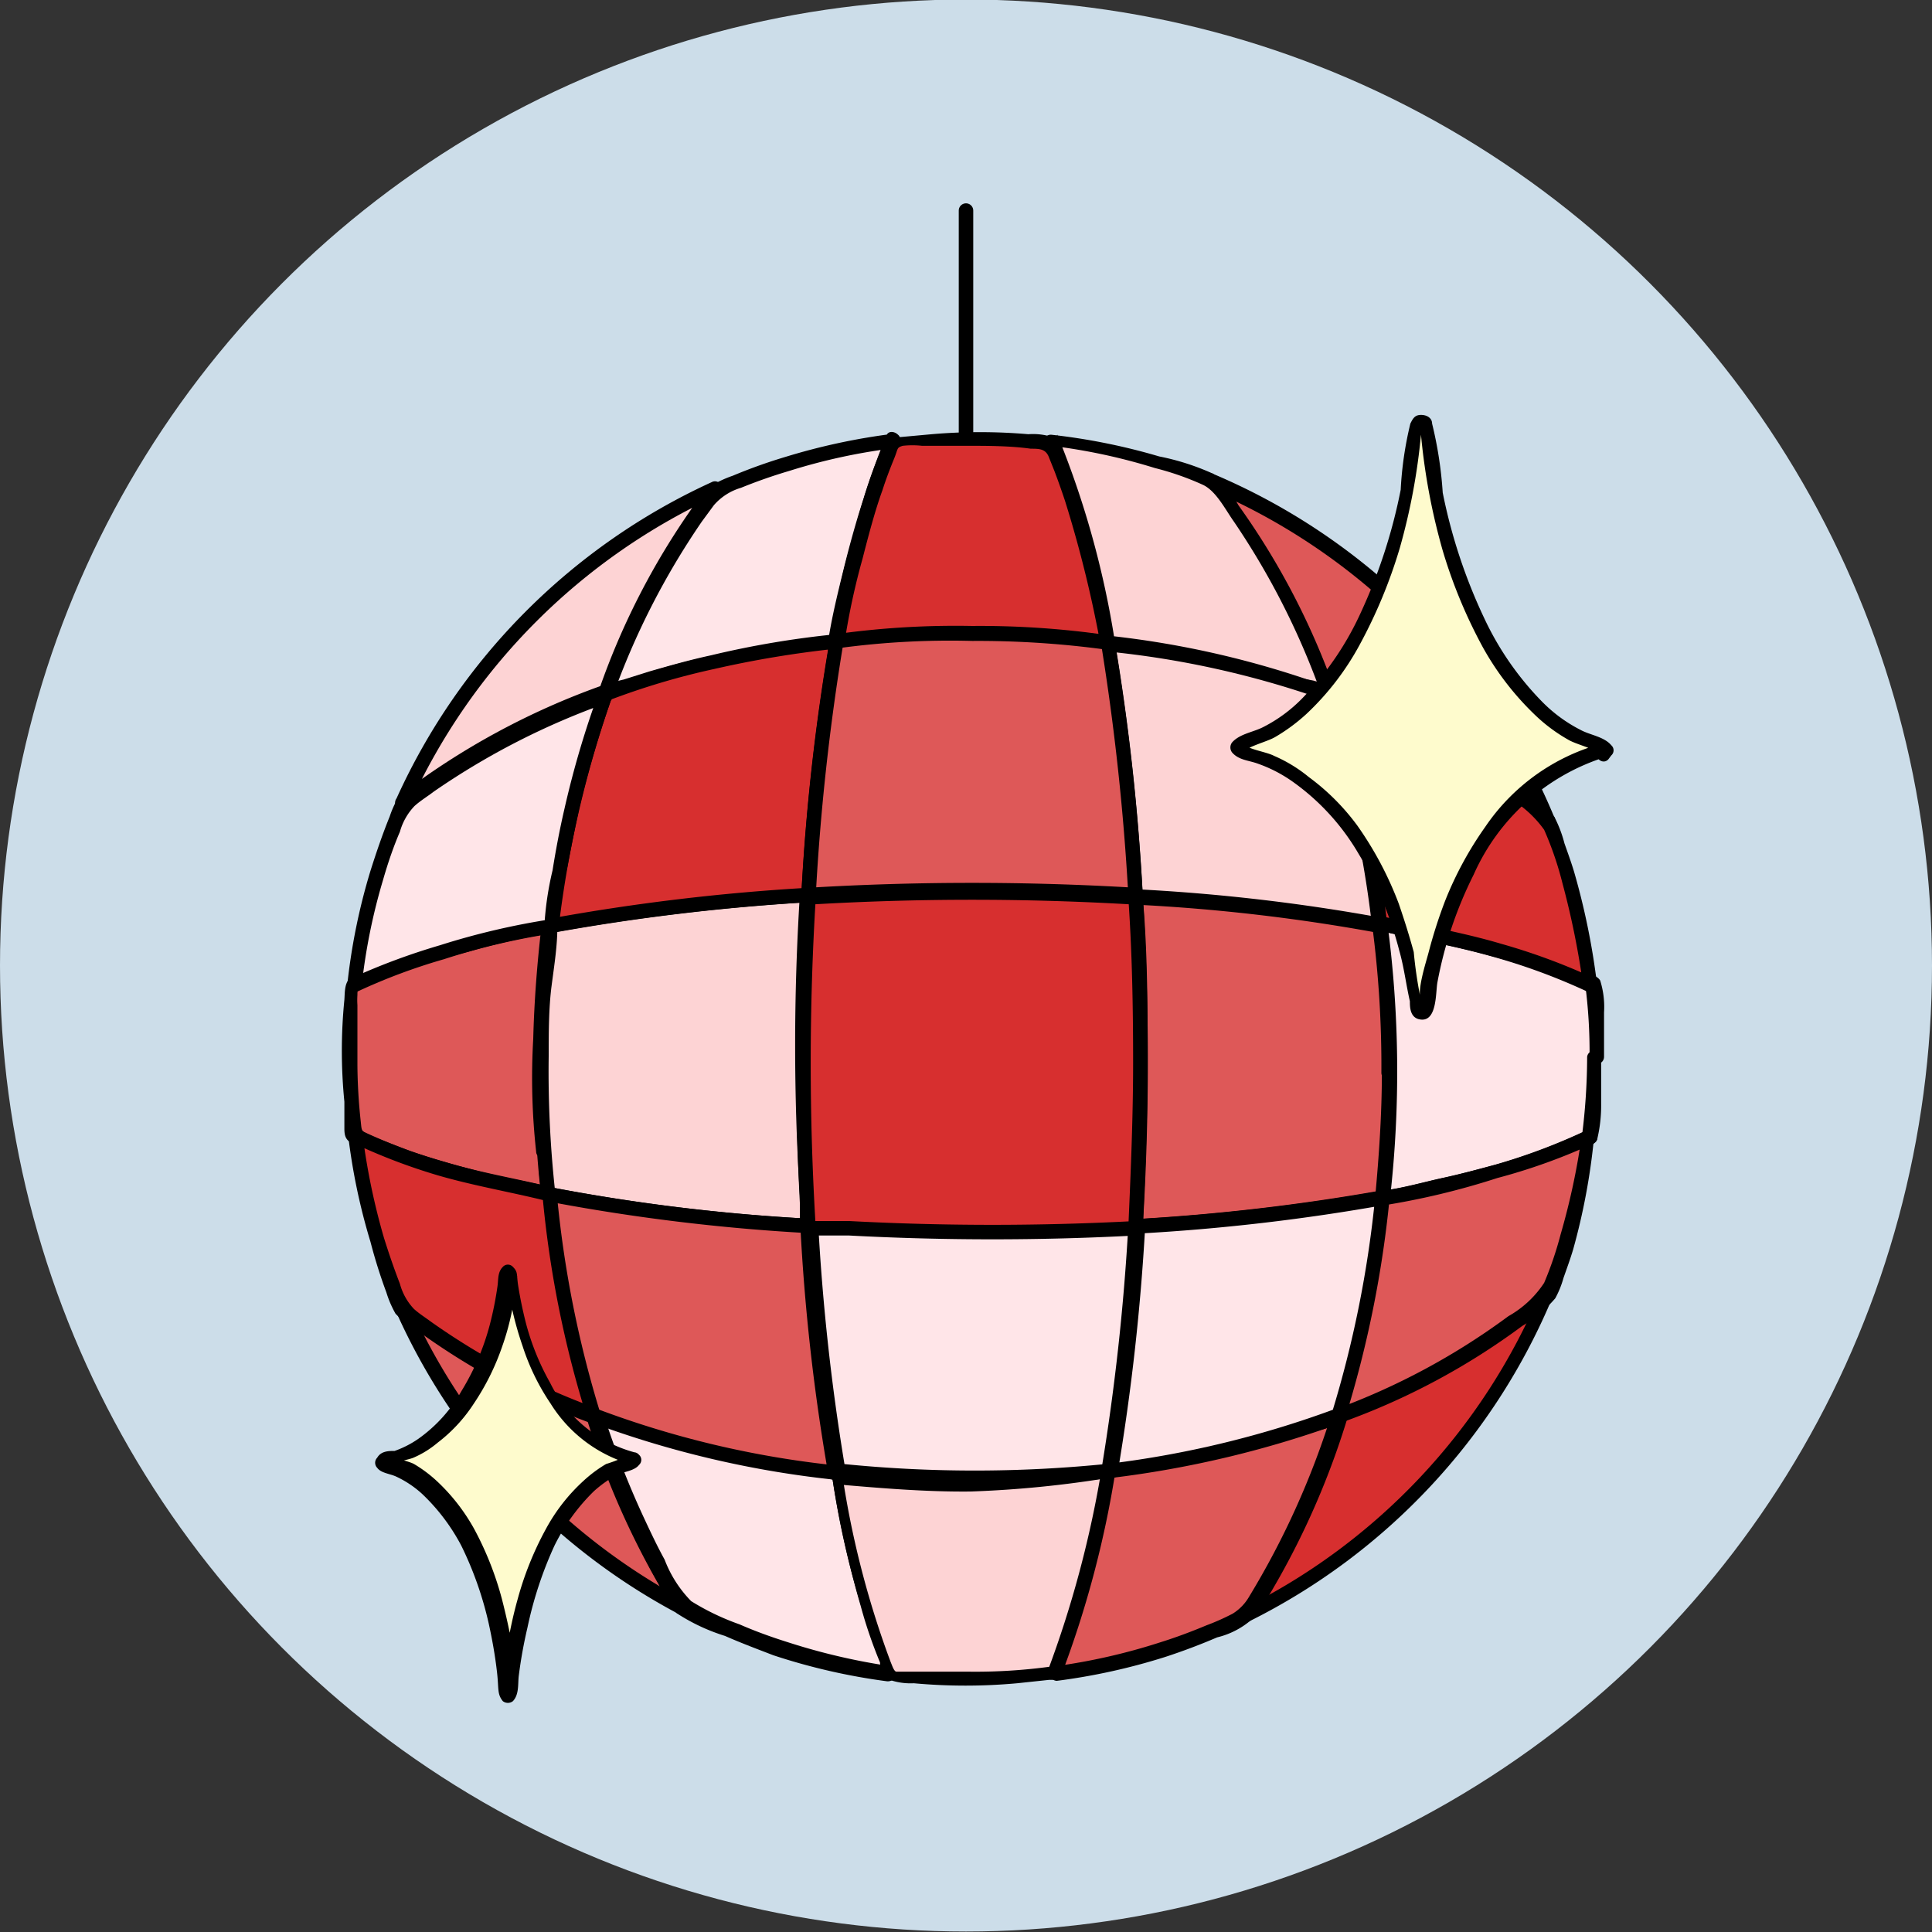 <svg id="Layer_1" data-name="Layer 1" xmlns="http://www.w3.org/2000/svg" viewBox="0 0 40 40"><rect x="0" y="0" width="40" height="40" fill="#333333" stroke="none"/><defs><style>.cls-1{fill:#ccdde9;}.cls-2{fill:#fdd3d4;}.cls-3{fill:#de5858;}.cls-4{fill:#d72f2f;}.cls-5{fill:#ffe5e8;}.cls-6{fill:#fefbcd;}</style></defs><circle class="cls-1" cx="20" cy="19.99" r="20"/><path d="M20.15,9.36v-5a.15.15,0,0,0-.3,0v5a.15.15,0,0,0,.3,0Z"/><path class="cls-2" d="M14.82,10.15a14.84,14.84,0,0,0-2.28,4.22,14.71,14.71,0,0,0-4.2,2.28A12.91,12.91,0,0,1,14.82,10.15Z"/><path d="M14.71,10a15.21,15.21,0,0,0-2.31,4.29l.1-.11a15.39,15.39,0,0,0-4.27,2.32l.24.18a12.89,12.89,0,0,1,6.43-6.44c.17-.08,0-.34-.16-.26a13.18,13.18,0,0,0-6.53,6.55.15.15,0,0,0,.24.18,13.57,13.57,0,0,1,2-1.28q.55-.3,1.11-.54l.66-.27c.12-.05.37-.09.46-.19s.11-.27.16-.39.19-.48.29-.72.34-.75.54-1.12a13.54,13.54,0,0,1,1.29-2C15,10.1,14.83,9.89,14.71,10Z"/><path class="cls-3" d="M14.09,33.26a12.87,12.87,0,0,1-5.75-6.15,14.47,14.47,0,0,0,3.95,2.19A16.58,16.58,0,0,0,14.09,33.26Z"/><path d="M14.17,33.13A12.88,12.88,0,0,1,8.47,27l-.24.18a14.8,14.8,0,0,0,4,2.23l-.1-.1a16.7,16.7,0,0,0,1.81,4,.15.15,0,0,0,.26-.15,17.21,17.21,0,0,1-1-1.89c-.17-.39-.33-.78-.48-1.18l-.18-.53c0-.12-.06-.31-.16-.4A1.76,1.76,0,0,0,12,29l-.63-.27q-.51-.24-1-.51A12,12,0,0,1,8.45,27a.15.15,0,0,0-.24.18A13.14,13.14,0,0,0,14,33.39C14.18,33.48,14.34,33.22,14.17,33.13Z"/><path class="cls-3" d="M32,17a14.15,14.15,0,0,0-4.58-2.62A14.58,14.58,0,0,0,25.05,10,12.94,12.94,0,0,1,32,17Z"/><path d="M32.15,16.88a14.65,14.65,0,0,0-4.65-2.66l.1.11a15.14,15.14,0,0,0-2.44-4.46l-.15.25A13,13,0,0,1,31.9,17c.07.17.36.1.28-.08a13.22,13.22,0,0,0-7.09-7.12c-.15-.06-.23.15-.15.25a13.31,13.31,0,0,1,1.4,2.11c.21.39.4.79.58,1.2.11.26.21.52.31.78a.61.61,0,0,0,.17.34,6.19,6.19,0,0,0,.6.23c.24.09.47.19.7.3.39.18.78.38,1.16.59a12.06,12.06,0,0,1,2.07,1.46C32.08,17.22,32.29,17,32.15,16.88Z"/><path class="cls-3" d="M11.3,23.8c0,.31,0,.62.08.93l-.08,0c-.3,0-.58-.11-.85-.17a14.11,14.11,0,0,1-3.09-1A5.54,5.54,0,0,1,7.29,23c0-.06,0-.13,0-.19s0-.37,0-.56v-.15a1.45,1.45,0,0,1,0-.34c0-.15,0-.3,0-.45a1.55,1.55,0,0,1,0-.22c0-.08,0-.16,0-.23a3,3,0,0,1,0-.42,15.34,15.34,0,0,1,3.11-1l.89-.19h.08c0,.26-.06.51-.08.78,0,0,0,.09,0,.13-.06.69-.09,1.4-.09,2.12,0,.49,0,1,0,1.46A.57.57,0,0,0,11.3,23.8Z"/><path d="M11.15,23.8c0,.31,0,.62.08.93l.19-.15c-.51-.12-1-.2-1.54-.34S9,24,8.51,23.84l-.67-.26-.21-.09c-.15-.08-.14-.07-.16-.26a11.48,11.48,0,0,1-.07-1.17c0-.42,0-.84,0-1.25a1.49,1.49,0,0,1,0-.21c0-.08,0-.13.09-.14a.52.52,0,0,1,.2-.09c.22-.1.44-.18.66-.26.45-.16.9-.29,1.36-.41a13.53,13.53,0,0,1,1.65-.37l-.15-.15c-.09.77-.15,1.55-.17,2.33a13.93,13.93,0,0,0,.06,2.33c0,.19.31.11.28-.08a15.48,15.48,0,0,1,0-2.36c0-.74.08-1.48.17-2.22a.15.15,0,0,0-.15-.15,14.73,14.73,0,0,0-2.62.64,10.9,10.9,0,0,0-1.09.39,2.28,2.28,0,0,0-.45.2c-.11.1-.1.3-.11.44a10.63,10.63,0,0,0,0,2.11c0,.18,0,.37,0,.56s.05.26.24.34a8.2,8.2,0,0,0,1,.41,13.44,13.44,0,0,0,1.37.41c.51.14,1,.22,1.54.34.08,0,.2,0,.19-.14,0-.31-.06-.62-.08-.93S11.14,23.61,11.15,23.8Z"/><path class="cls-4" d="M32,26.78a12.86,12.86,0,0,1-6.26,6.67,16.16,16.16,0,0,0,1.93-4.14A14,14,0,0,0,32,26.78Z"/><path d="M31.9,26.74a12.87,12.87,0,0,1-6.2,6.58l.21.2a16.34,16.34,0,0,0,1.94-4.17l-.1.1a14.21,14.21,0,0,0,4.4-2.57c.14-.12-.07-.33-.22-.21A12.37,12.37,0,0,1,30,28.05c-.35.2-.7.39-1.06.56q-.3.15-.6.27a5.86,5.86,0,0,0-.69.28c-.22.15-.27.61-.36.86-.15.41-.31.82-.49,1.22a14.2,14.2,0,0,1-1.17,2.13c-.09.14.08.27.21.21a13.15,13.15,0,0,0,6.32-6.76C32.26,26.64,32,26.56,31.9,26.74Z"/><path class="cls-5" d="M18.49,9.11a17.17,17.17,0,0,0-.94,3.05c-.07.33-.15.68-.22,1,0,0,0,.05,0,.08a20.15,20.15,0,0,0-4.36.94h0c-.14,0-.28.09-.41.15a14.84,14.84,0,0,1,2.28-4.22A12.21,12.21,0,0,1,18.49,9.11Z"/><path d="M18.36,9a14.46,14.46,0,0,0-.67,2,16.29,16.29,0,0,0-.52,2.3l.15-.15a20.84,20.84,0,0,0-2.51.41,15,15,0,0,0-2.31.68l.18.19a15.72,15.72,0,0,1,1.85-3.63l.25-.34a1.18,1.18,0,0,1,.56-.36c.32-.13.66-.25,1-.35a12.23,12.23,0,0,1,2.16-.47c.19,0,.19-.33,0-.3a13.14,13.14,0,0,0-2.24.48,10.9,10.9,0,0,0-1.09.39,2.31,2.31,0,0,0-.45.21,3.07,3.07,0,0,0-.27.36,15.3,15.3,0,0,0-2,3.93c0,.1.08.23.18.18a13.9,13.9,0,0,1,2.2-.65,20.11,20.11,0,0,1,2.54-.43.15.15,0,0,0,.15-.15A15.51,15.51,0,0,1,18,11.06a13.88,13.88,0,0,1,.64-1.88C18.7,9,18.44,8.86,18.36,9Z"/><path class="cls-5" d="M18.42,34.65a12.65,12.65,0,0,1-4.33-1.39,16.58,16.58,0,0,1-1.8-4c.22.09.44.16.66.24h0a22.16,22.16,0,0,0,4.35.95s0,0,0,.06c.07.46.16.9.25,1.32A15.18,15.18,0,0,0,18.42,34.65Z"/><path d="M18.46,34.5A13.08,13.08,0,0,1,16.31,34c-.35-.11-.68-.23-1-.37a5.07,5.07,0,0,1-1-.48,2.49,2.49,0,0,1-.55-.86c-.16-.29-.3-.59-.44-.89a18.37,18.37,0,0,1-.84-2.17l-.18.18a20.06,20.06,0,0,0,5.06,1.2l-.14-.11a17.76,17.76,0,0,0,1.12,4.19c.08.18.33,0,.26-.15a18.3,18.3,0,0,1-1.1-4.12c0-.07-.08-.1-.14-.11a19.77,19.77,0,0,1-5-1.19.15.15,0,0,0-.18.19A17,17,0,0,0,13,31.53c.15.34.31.66.49,1l.27.49a1.56,1.56,0,0,0,.25.38,4,4,0,0,0,1,.47c.34.15.69.28,1,.4a12.81,12.81,0,0,0,2.36.54C18.57,34.82,18.65,34.53,18.46,34.5Z"/><path class="cls-2" d="M16.71,24.75l0,.63a40.55,40.55,0,0,1-5.36-.65c0-.31-.06-.62-.08-.93a.57.57,0,0,1,0-.13c0-.48,0-1,0-1.46,0-.72,0-1.43.09-2.12,0,0,0-.09,0-.13,0-.27.05-.52.08-.78h0a43.62,43.62,0,0,1,5.32-.64c0,.25,0,.5,0,.76v.18c-.05.8-.06,1.64-.06,2.49s0,1.57.06,2.33h0C16.7,24.46,16.7,24.6,16.71,24.75Z"/><path d="M16.56,24.75l0,.63.15-.15a39.63,39.63,0,0,1-5.32-.65l.11.15a22.83,22.83,0,0,1-.14-2.86c0-.48,0-1,.06-1.46s.12-.83.12-1.24l-.11.14a44.48,44.48,0,0,1,5.28-.63l-.15-.15a49.64,49.64,0,0,0,0,6.22c0,.19.31.19.3,0a49.64,49.64,0,0,1,0-6.22.14.14,0,0,0-.15-.15,45.84,45.84,0,0,0-5.36.64.17.17,0,0,0-.11.15c0,.39-.08.79-.11,1.18s-.06,1-.07,1.52a22.83,22.83,0,0,0,.14,2.86c0,.06,0,.13.11.14a40.83,40.83,0,0,0,5.4.66.15.15,0,0,0,.15-.15l0-.63C16.85,24.56,16.55,24.56,16.56,24.75Z"/><path class="cls-2" d="M23,30.44s0,.07,0,.1c-.08.46-.17.9-.25,1.32a16,16,0,0,1-.85,2.78l-.65.07-.44,0H20l-.45,0h-.06l-.67-.05h0l-.39,0a15.18,15.18,0,0,1-.85-2.78c-.09-.42-.18-.86-.25-1.32,0,0,0,0,0-.06l.71.06.18,0c.59.05,1.19.07,1.8.07s1.21,0,1.8-.07l.18,0Z"/><path d="M22.81,30.4a22.22,22.22,0,0,1-1.12,4.2l.1-.1a11.48,11.48,0,0,1-1.76.11q-.39,0-.78,0l-.44,0c-.07,0-.2,0-.25,0s-.09-.13-.12-.2a19.12,19.12,0,0,1-1-3.87l-.14.19c.93.08,1.86.16,2.8.15A22.45,22.45,0,0,0,23,30.59c.19,0,.19-.32,0-.3a22.45,22.45,0,0,1-2.84.19c-.94,0-1.87-.07-2.8-.15-.11,0-.16.11-.14.19a21.09,21.09,0,0,0,.6,2.73,9.49,9.49,0,0,0,.4,1.17c0,.11.08.29.17.35a1.34,1.34,0,0,0,.53.08,11.76,11.76,0,0,0,2.14,0l.66-.07c.19,0,.26,0,.33-.2.15-.36.28-.72.4-1.09a28.46,28.46,0,0,0,.69-3C23.13,30.29,22.84,30.21,22.81,30.4Z"/><path class="cls-3" d="M27.71,29.31a16.16,16.16,0,0,1-1.93,4.14,12.34,12.34,0,0,1-4,1.2,16,16,0,0,0,.85-2.78c.08-.42.17-.86.25-1.32,0,0,0-.07,0-.1A20.4,20.4,0,0,0,27,29.54h0Z"/><path d="M27.57,29.27a17,17,0,0,1-1.71,3.79,1,1,0,0,1-.34.35q-.27.14-.54.24c-.31.13-.63.25-.95.35a12.53,12.53,0,0,1-2.2.5l.14.19a21.17,21.17,0,0,0,1.12-4.2L23,30.6a21.4,21.4,0,0,0,4.8-1.15c.18-.06.1-.35-.08-.29A20.71,20.71,0,0,1,23,30.3c-.06,0-.13,0-.14.11a22.63,22.63,0,0,1-1.12,4.2.15.15,0,0,0,.14.19,12.84,12.84,0,0,0,2.23-.49c.37-.12.74-.26,1.09-.41a1.69,1.69,0,0,0,.84-.49,16.57,16.57,0,0,0,1.86-4.06A.15.15,0,1,0,27.57,29.27Z"/><path class="cls-2" d="M27.46,14.37l-.41-.15h0a19.83,19.83,0,0,0-4.1-.91s0-.07,0-.11c-.07-.36-.15-.71-.22-1a15.88,15.88,0,0,0-.94-3.05,12.37,12.37,0,0,1,3.29.87A14.58,14.58,0,0,1,27.46,14.37Z"/><path d="M27.5,14.22a19.26,19.26,0,0,0-4.56-1.06l.14.11A19,19,0,0,0,21.89,9l-.13.23a12.1,12.1,0,0,1,2.15.46,5.83,5.83,0,0,1,1,.35c.27.13.46.51.63.75a15.75,15.75,0,0,1,1.82,3.59c.06.18.35.1.28-.08a15.33,15.33,0,0,0-2-3.84,2.37,2.37,0,0,0-.52-.65A5.08,5.08,0,0,0,24,9.45,12.88,12.88,0,0,0,21.76,9c-.13,0-.17.13-.13.22a18.87,18.87,0,0,1,1.17,4.17c0,.07.08.1.14.11a19.09,19.09,0,0,1,4.48,1C27.6,14.58,27.68,14.29,27.5,14.22Z"/><path class="cls-4" d="M17.32,13.28a46,46,0,0,0-.58,5.25,43.62,43.62,0,0,0-5.32.64,21.63,21.63,0,0,1,1.12-4.8c.13-.06.27-.1.41-.15h0A20.15,20.15,0,0,1,17.32,13.28Z"/><path d="M17.18,13.24a44.81,44.81,0,0,0-.59,5.29l.15-.15a43.79,43.79,0,0,0-5.36.64l.19.15a22.25,22.25,0,0,1,1.11-4.76l-.1.1a15.2,15.2,0,0,1,2.21-.66,21.53,21.53,0,0,1,2.53-.42c.19,0,.19-.32,0-.3a19.22,19.22,0,0,0-2.61.44c-.42.09-.84.21-1.26.33l-.54.17a1.55,1.55,0,0,0-.48.19,1.55,1.55,0,0,0-.17.44l-.18.58c-.13.42-.25.86-.35,1.29a25.73,25.73,0,0,0-.46,2.6c0,.1.11.16.19.14a44.48,44.48,0,0,1,5.28-.63.16.16,0,0,0,.15-.15,47.69,47.69,0,0,1,.57-5.21C17.5,13.13,17.21,13.05,17.18,13.24Z"/><path class="cls-4" d="M22.94,13.3c-.32-.05-.64-.08-1-.11h-.15c-.59,0-1.2-.07-1.82-.07s-1.23,0-1.82.07H18c-.24,0-.48,0-.71.08,0,0,0,0,0-.08.07-.36.15-.71.22-1a17.17,17.17,0,0,1,.94-3.05l.37,0L19.49,9h.06L20,9h.75l.41,0,.63.07a15.88,15.88,0,0,1,.94,3.05c.07.33.15.68.22,1C22.93,13.23,22.93,13.26,22.94,13.3Z"/><path d="M23,13.16a18.38,18.38,0,0,0-2.87-.2,17.85,17.85,0,0,0-2.83.17l.19.14a14.48,14.48,0,0,1,.37-1.71c.12-.47.26-1,.41-1.41.07-.22.15-.43.24-.65s.05-.23.18-.27a1.81,1.81,0,0,1,.4,0c.34,0,.68,0,1,0s.83,0,1.25.06c.17,0,.3,0,.37.16l.12.3c.08.21.15.41.22.62a24.83,24.83,0,0,1,.75,3.06c0,.19.32.11.28-.08a23.18,23.18,0,0,0-.64-2.74c-.12-.4-.26-.79-.41-1.17-.05-.11-.09-.3-.18-.37a1.32,1.32,0,0,0-.56-.08,11.65,11.65,0,0,0-2,0l-.66.06c-.18,0-.27,0-.35.18a10.12,10.12,0,0,0-.4,1.09c-.16.49-.3,1-.42,1.49s-.26,1.05-.33,1.58c0,.11.11.16.19.15a16.85,16.85,0,0,1,2.75-.16,18.6,18.6,0,0,1,2.79.19C23.09,13.47,23.17,13.18,23,13.16Z"/><path class="cls-3" d="M28.76,22.21c0,.5,0,1-.05,1.48,0,0,0,.11,0,.16,0,.32-.05.64-.08.95a43.47,43.47,0,0,1-5.11.59l0-.63c0-.15,0-.3,0-.45.05-.76.06-1.55.06-2.35s0-1.69-.06-2.5v-.18c0-.25,0-.5,0-.75a39,39,0,0,1,5,.59c0,.26.07.53.09.8a.77.77,0,0,1,0,.15C28.73,20.77,28.76,21.48,28.76,22.21Z"/><path d="M28.61,22.21c0,.86-.06,1.73-.14,2.59l.11-.15a43.25,43.25,0,0,1-5.07.59l.15.15a56.08,56.08,0,0,0,0-6.86l-.15.15a40,40,0,0,1,5,.58l-.1-.1a22.21,22.21,0,0,1,.19,3.05.15.15,0,0,0,.3,0,20.41,20.41,0,0,0-.21-3.13.13.13,0,0,0-.1-.11,39.47,39.47,0,0,0-5.09-.59.14.14,0,0,0-.15.15,56.08,56.08,0,0,1,0,6.86.15.15,0,0,0,.15.15,42.3,42.3,0,0,0,5.15-.6c.07,0,.1-.08.11-.14.08-.86.14-1.73.14-2.59A.15.15,0,0,0,28.61,22.21Z"/><path class="cls-5" d="M23.51,25.39A45.7,45.7,0,0,1,23,30.45l-1,.1-.18,0c-.59.05-1.19.07-1.8.07s-1.21,0-1.8-.07l-.18,0-.71-.06a44,44,0,0,1-.57-5.11l.67,0h.17c.83,0,1.69.06,2.56.06s1.54,0,2.28,0l.35,0Z"/><path d="M23.36,25.39a47,47,0,0,1-.55,5L23,30.3a27.26,27.26,0,0,1-5.64,0l.14.11a45.43,45.43,0,0,1-.56-5.07l-.15.15c.28,0,.56,0,.84,0l-.15-.15h0a.15.15,0,0,0,.15.15,55.86,55.86,0,0,0,5.93,0c.19,0,.19-.32,0-.3a55.86,55.86,0,0,1-5.93,0l.15.15h0a.15.15,0,0,0-.15-.15c-.28,0-.56,0-.84,0a.15.15,0,0,0-.15.15,42.49,42.49,0,0,0,.58,5.15c0,.07.08.1.14.11a27.26,27.26,0,0,0,5.64,0c.06,0,.13,0,.14-.11a46,46,0,0,0,.57-5.1C23.67,25.2,23.37,25.2,23.36,25.39Z"/><path class="cls-4" d="M23.61,22c0,.8,0,1.59-.06,2.35,0,.15,0,.3,0,.45l0,.63-.74,0-.35,0c-.74,0-1.5,0-2.28,0s-1.73,0-2.56-.06h-.17l-.67,0,0-.63c0-.15,0-.29,0-.45h0c-.05-.76-.06-1.54-.06-2.33s0-1.69.06-2.49v-.18c0-.26,0-.51,0-.76l.66,0h.18c.83,0,1.68-.06,2.56-.06s1.54,0,2.28,0l.36,0,.73,0c0,.25,0,.5,0,.75v.18C23.6,20.27,23.61,21.1,23.61,22Z"/><path d="M23.46,22c0,1.14-.05,2.29-.1,3.43l.15-.15a55.86,55.86,0,0,1-5.93,0l.15.15h0a.15.15,0,0,0-.15-.15c-.28,0-.56,0-.84,0l.15.15a55.91,55.91,0,0,1,0-6.85l-.15.15a56.63,56.63,0,0,1,6.77,0l-.15-.15c.08,1.14.1,2.29.1,3.43a.15.15,0,0,0,.3,0c0-1.14,0-2.29-.1-3.43a.15.15,0,0,0-.15-.15,56.63,56.63,0,0,0-6.77,0,.15.15,0,0,0-.15.15,55.91,55.91,0,0,0,0,6.85.16.16,0,0,0,.15.15c.28,0,.56,0,.84,0l-.15-.15h0a.15.15,0,0,0,.15.15,55.86,55.86,0,0,0,5.93,0,.16.16,0,0,0,.15-.15c.05-1.14.1-2.29.1-3.43A.15.15,0,0,0,23.46,22Z"/><path class="cls-3" d="M17.31,30.49A22.16,22.16,0,0,1,13,29.54h0c-.22-.08-.44-.15-.66-.24a21.39,21.39,0,0,1-.91-4.57,40.55,40.55,0,0,0,5.36.65A44,44,0,0,0,17.31,30.49Z"/><path d="M17.31,30.34a19.88,19.88,0,0,1-5-1.19l.1.11a22.44,22.44,0,0,1-.9-4.53l-.19.14a40.83,40.83,0,0,0,5.4.66l-.15-.15a42.49,42.49,0,0,0,.58,5.15c0,.19.32.11.28-.08a45.43,45.43,0,0,1-.56-5.07.15.15,0,0,0-.15-.15,39.63,39.63,0,0,1-5.32-.65c-.09,0-.2,0-.19.15a23,23,0,0,0,.39,2.62c.09.44.2.87.32,1.29s.1.72.4.84a20.65,20.65,0,0,0,5,1.16C17.5,30.66,17.5,30.36,17.31,30.34Z"/><path class="cls-5" d="M12.54,14.37a21.63,21.63,0,0,0-1.12,4.8h-.08l-.89.19a15.34,15.34,0,0,0-3.11,1,12.62,12.62,0,0,1,.76-3.15c.07-.2.16-.4.24-.59A14.71,14.71,0,0,1,12.54,14.37Z"/><path d="M12.4,14.33a19.49,19.49,0,0,0-.71,2.4c-.1.43-.18.85-.25,1.29a6.49,6.49,0,0,0-.17,1.16l.15-.15a15.19,15.19,0,0,0-2.31.54,13.72,13.72,0,0,0-1.85.69l.23.13a12.28,12.28,0,0,1,.44-2.17c.1-.35.22-.7.35-1a1.26,1.26,0,0,1,.3-.53c.12-.11.27-.2.4-.3a15.3,15.3,0,0,1,3.6-1.84c.18-.06.1-.35-.08-.29a15.43,15.43,0,0,0-3.9,2,2.57,2.57,0,0,0-.37.28,2,2,0,0,0-.16.36c-.15.37-.28.75-.4,1.13a12.67,12.67,0,0,0-.48,2.36c0,.12.14.17.23.13a12.12,12.12,0,0,1,1.77-.66,14.18,14.18,0,0,1,2.23-.53.15.15,0,0,0,.15-.15,7.53,7.53,0,0,1,.18-1.25c.08-.41.16-.82.25-1.23a23.1,23.1,0,0,1,.68-2.29C12.75,14.23,12.46,14.15,12.4,14.33Z"/><path class="cls-5" d="M28.62,24.8a22.1,22.1,0,0,1-.91,4.51l-.66.23h0a20.4,20.4,0,0,1-4.09.91,45.7,45.7,0,0,0,.56-5.06A43.47,43.47,0,0,0,28.62,24.8Z"/><path d="M28.47,24.8a22.86,22.86,0,0,1-.9,4.47l.1-.11A20.71,20.71,0,0,1,23,30.3l.14.19a46,46,0,0,0,.57-5.1l-.15.15a42.3,42.3,0,0,0,5.15-.6c.19,0,.11-.32-.08-.29a43.25,43.25,0,0,1-5.07.59.15.15,0,0,0-.15.15,47,47,0,0,1-.55,5c0,.08,0,.2.14.19a21.65,21.65,0,0,0,2.51-.45q.6-.15,1.2-.33l.52-.17a2.14,2.14,0,0,0,.57-.2c.11-.07.12-.16.16-.29s.11-.37.17-.56c.11-.42.21-.84.3-1.27a24.16,24.16,0,0,0,.39-2.53C28.79,24.61,28.49,24.61,28.47,24.8Z"/><path class="cls-4" d="M12.29,29.3a14.47,14.47,0,0,1-3.95-2.19c-.08-.19-.17-.39-.24-.59a12.43,12.43,0,0,1-.74-3,14.11,14.11,0,0,0,3.09,1c.27.06.55.13.85.17l.08,0A21.39,21.39,0,0,0,12.29,29.3Z"/><path d="M12.33,29.15a14.5,14.5,0,0,1-3.4-1.78c-.12-.09-.25-.17-.36-.27a1.21,1.21,0,0,1-.29-.52c-.12-.31-.23-.63-.33-.95a13.88,13.88,0,0,1-.44-2.11l-.23.13a12.2,12.2,0,0,0,1.77.68c.75.22,1.53.35,2.29.54l-.11-.14a22,22,0,0,0,.92,4.61c0,.18.34.1.28-.08a22.44,22.44,0,0,1-.9-4.53.16.16,0,0,0-.11-.15c-.73-.18-1.47-.3-2.2-.52a11.22,11.22,0,0,1-1.78-.67.15.15,0,0,0-.23.13,12.73,12.73,0,0,0,.46,2.19A10.86,10.86,0,0,0,8,26.76a2.17,2.17,0,0,0,.19.44,1.64,1.64,0,0,0,.33.26,14.81,14.81,0,0,0,3.7,2C12.43,29.51,12.51,29.22,12.33,29.15Z"/><path class="cls-5" d="M33,21.88c0,.18,0,.36,0,.54s0,.36,0,.53h0c0,.17,0,.33-.05.49s0,.06,0,.09a14,14,0,0,1-3.17,1l-1,.22h-.08c0-.31.06-.63.08-.95,0-.05,0-.11,0-.16,0-.49.05-1,.05-1.48,0-.73,0-1.44-.09-2.14a.77.77,0,0,0,0-.15c0-.27-.05-.54-.09-.8l.09,0a8.81,8.81,0,0,1,1.07.21,16,16,0,0,1,3.19,1c0,.14,0,.28,0,.42h0c0,.17,0,.35,0,.53S33,21.7,33,21.88Z"/><path d="M32.86,21.88a13.1,13.1,0,0,1-.11,1.66l.08-.13a12.66,12.66,0,0,1-1.86.7c-.37.1-.74.2-1.11.28s-.82.21-1.23.26l.15.15a23.29,23.29,0,0,0-.06-5.72l-.19.18c.79.18,1.58.32,2.37.54a12.66,12.66,0,0,1,2,.71l-.08-.13a10.79,10.79,0,0,1,.09,1.5.15.15,0,0,0,.3,0c0-.31,0-.61,0-.92a1.82,1.82,0,0,0-.08-.66c-.07-.12-.33-.18-.46-.23s-.46-.19-.69-.27c-.51-.18-1-.33-1.56-.46s-1.15-.24-1.73-.37a.15.15,0,0,0-.18.19,23.13,23.13,0,0,1,.05,5.64c0,.07.08.16.15.15a14.22,14.22,0,0,0,1.72-.37A15.29,15.29,0,0,0,32,24.09c.21-.07.41-.16.62-.25s.39-.11.45-.26a3,3,0,0,0,.08-.73c0-.33,0-.65,0-1A.15.15,0,0,0,32.86,21.88Z"/><path class="cls-2" d="M28.56,19.12a39,39,0,0,0-5-.59,48.47,48.47,0,0,0-.57-5.22,19.83,19.83,0,0,1,4.1.91h0l.41.15A21.32,21.32,0,0,1,28.56,19.12Z"/><path d="M28.6,19a39.47,39.47,0,0,0-5.09-.59l.15.15a46.48,46.48,0,0,0-.58-5.26l-.14.19a19.09,19.09,0,0,1,4.48,1l-.1-.1a21.63,21.63,0,0,1,1.09,4.71c0,.19.32.19.3,0a21.42,21.42,0,0,0-.44-2.52c-.09-.41-.2-.83-.32-1.23l-.18-.58a2.3,2.3,0,0,0-.18-.5c-.08-.11-.27-.14-.4-.18L26.7,14a12.34,12.34,0,0,0-1.19-.33,20,20,0,0,0-2.57-.46.14.14,0,0,0-.14.19,49.7,49.7,0,0,1,.56,5.18.15.15,0,0,0,.15.15,38.24,38.24,0,0,1,5,.58C28.71,19.3,28.79,19,28.6,19Z"/><path class="cls-4" d="M32.91,20.38a16,16,0,0,0-3.19-1,8.81,8.81,0,0,0-1.07-.21l-.09,0a21.32,21.32,0,0,0-1.1-4.75A14.15,14.15,0,0,1,32,17a12.21,12.21,0,0,1,.53,1.58l.12.48c.06.26.1.51.14.77s.05.32.07.49S32.91,20.36,32.91,20.38Z"/><path d="M33,20.25a13,13,0,0,0-1.92-.71c-.81-.24-1.64-.38-2.47-.57l.11.15a21.92,21.92,0,0,0-1.11-4.79l-.18.18a14.94,14.94,0,0,1,3.79,2,2.31,2.31,0,0,1,.75.67,6.91,6.91,0,0,1,.38,1.11,17.09,17.09,0,0,1,.43,2.13c0,.19.31.11.28-.08a14.76,14.76,0,0,0-.47-2.29c-.06-.2-.13-.39-.2-.59a2.6,2.6,0,0,0-.21-.55,3.22,3.22,0,0,0-.69-.58,15.35,15.35,0,0,0-4-2.11.15.15,0,0,0-.18.19,21.63,21.63,0,0,1,1.09,4.71c0,.06,0,.13.11.14.79.18,1.59.32,2.37.54a12.83,12.83,0,0,1,1.94.71C33,20.59,33.16,20.33,33,20.25Z"/><path class="cls-3" d="M23.51,18.53l-.73,0-.36,0c-.74,0-1.5,0-2.28,0s-1.73,0-2.56.06H17.4l-.66,0a46,46,0,0,1,.58-5.25c.23,0,.47-.06.71-.08h.15c.59,0,1.2-.07,1.82-.07s1.23,0,1.82.07H22c.33,0,.65.06,1,.11A48.47,48.47,0,0,1,23.51,18.53Z"/><path d="M23.51,18.38a56.63,56.63,0,0,0-6.77,0l.15.15a47.69,47.69,0,0,1,.57-5.21l-.1.1a17.09,17.09,0,0,1,2.77-.15,19.63,19.63,0,0,1,2.77.18l-.1-.1a49.7,49.7,0,0,1,.56,5.18c0,.19.31.19.3,0a46.48,46.48,0,0,0-.58-5.26.13.13,0,0,0-.1-.11A19.4,19.4,0,0,0,20.13,13a17,17,0,0,0-2.85.16.13.13,0,0,0-.1.11,44.81,44.81,0,0,0-.59,5.29.15.15,0,0,0,.15.15,56.63,56.63,0,0,1,6.77,0C23.7,18.69,23.7,18.39,23.51,18.38Z"/><path class="cls-3" d="M32.89,23.54l-.06.41A12.23,12.23,0,0,1,32,26.78a14,14,0,0,1-4.33,2.53,22.1,22.1,0,0,0,.91-4.51h.08l1-.22A14,14,0,0,0,32.89,23.54Z"/><path d="M32.75,23.5a14.52,14.52,0,0,1-.44,2.06,7.24,7.24,0,0,1-.34,1,2.14,2.14,0,0,1-.74.69,14.25,14.25,0,0,1-3.56,1.92l.18.19a22.81,22.81,0,0,0,.92-4.55l-.15.15A15.58,15.58,0,0,0,31,24.39,12.22,12.22,0,0,0,33,23.67c.17-.09,0-.35-.16-.26a11.86,11.86,0,0,1-1.86.7c-.37.1-.74.2-1.11.28s-.81.21-1.22.26a.15.15,0,0,0-.15.15,22.86,22.86,0,0,1-.9,4.47.14.14,0,0,0,.18.18,14.43,14.43,0,0,0,3.74-2,2.68,2.68,0,0,0,.68-.57,1.94,1.94,0,0,0,.17-.42c.07-.2.14-.39.2-.59A13.39,13.39,0,0,0,33,23.58C33.06,23.39,32.77,23.31,32.75,23.5Z"/><path class="cls-6" d="M33.19,15.55c-1.85.4-3.33,2.57-3.68,5.36a.09.09,0,0,1-.17,0c-.35-2.79-1.83-5-3.67-5.36a.08.08,0,0,1,0-.15c1.85-.49,3.33-3.19,3.68-6.65a.09.09,0,0,1,.17,0c.35,3.46,1.83,6.16,3.69,6.65A.08.08,0,0,1,33.19,15.55Z"/><path d="M33.15,15.4a4.26,4.26,0,0,0-2.4,1.72,7.3,7.3,0,0,0-.83,1.53,10,10,0,0,0-.34,1.06c-.06.23-.25.8-.16,1a8.9,8.9,0,0,1-.15-1c-.09-.33-.19-.65-.31-1a7.2,7.2,0,0,0-.86-1.62,4.7,4.7,0,0,0-1-1,3,3,0,0,0-.72-.44c-.17-.09-.55-.13-.67-.27v.21c.12-.14.52-.23.69-.33a3.76,3.76,0,0,0,.65-.48,5.63,5.63,0,0,0,1.1-1.43,10.38,10.38,0,0,0,.83-2A13,13,0,0,0,29.42,9a13.13,13.13,0,0,0,.45,2.4,10.38,10.38,0,0,0,.83,2,5.91,5.91,0,0,0,1.11,1.43,3.41,3.41,0,0,0,.65.48c.18.11.56.18.69.33v-.21l-.06.07c-.13.15.08.36.21.22l.06-.08a.14.14,0,0,0,0-.21c-.15-.18-.44-.21-.64-.32a3.07,3.07,0,0,1-.8-.59,6.23,6.23,0,0,1-1.19-1.72,11.18,11.18,0,0,1-.86-2.6,8.21,8.21,0,0,0-.22-1.43c0-.11-.1-.18-.23-.18s-.17.08-.22.18A7.36,7.36,0,0,0,29,10.14a11.17,11.17,0,0,1-.82,2.53,6.25,6.25,0,0,1-1.22,1.79,3.07,3.07,0,0,1-.8.59c-.21.11-.49.14-.65.32a.17.17,0,0,0,0,.21c.14.16.34.16.53.23a2.92,2.92,0,0,1,.76.4,4.79,4.79,0,0,1,1.33,1.47,7.45,7.45,0,0,1,.84,2c.1.35.14.7.22,1.05,0,.11,0,.32.18.37.39.1.35-.55.39-.76a8.38,8.38,0,0,1,.75-2.23,4.44,4.44,0,0,1,2.74-2.44C33.42,15.65,33.34,15.36,33.15,15.4Z"/><path class="cls-6" d="M13.1,30.21c-1.31-.24-2.35-1.82-2.55-3.84,0-.05-.06-.05-.07,0-.2,2-1.24,3.6-2.54,3.84a0,0,0,0,0,0,.07c1.31.3,2.35,2.27,2.54,4.79,0,0,.07,0,.07,0,.2-2.52,1.24-4.49,2.55-4.79A0,0,0,0,0,13.1,30.21Z"/><path d="M13.14,30.07a2.74,2.74,0,0,1-1.75-1.44,5.19,5.19,0,0,1-.51-1.27c-.06-.24-.11-.48-.15-.73s0-.29-.11-.4a.14.14,0,0,0-.21,0c-.11.11-.09.26-.11.4a7.08,7.08,0,0,1-.16.8,5.12,5.12,0,0,1-.58,1.36,3.06,3.06,0,0,1-.9,1,2.06,2.06,0,0,1-.49.25c-.12,0-.28,0-.36.14a.15.15,0,0,0,0,.21c.08.11.26.12.39.18a2.12,2.12,0,0,1,.54.36A4.11,4.11,0,0,1,9.55,32a7.26,7.26,0,0,1,.57,1.62c.07.32.13.65.17,1s0,.45.12.6a.17.17,0,0,0,.21,0c.13-.14.1-.35.12-.52a9.6,9.6,0,0,1,.18-1A8,8,0,0,1,11.48,32a4.14,4.14,0,0,1,.82-1.13,2.62,2.62,0,0,1,.48-.34c.14-.06.36-.08.45-.2a.14.14,0,0,0,0-.21l0,0c-.13-.15-.34.06-.22.21l0,0v-.21a2.45,2.45,0,0,1-.46.19,2.73,2.73,0,0,0-.47.35,3.78,3.78,0,0,0-.78,1,6.68,6.68,0,0,0-.58,1.44c-.09.32-.16.64-.22,1,0,.11,0,.22,0,.33s0,.48-.05.53h.21c-.06-.05,0-.44,0-.53s0-.22-.05-.33c-.06-.33-.13-.65-.22-1a6.65,6.65,0,0,0-.57-1.44,4,4,0,0,0-.78-1,2.73,2.73,0,0,0-.47-.35c-.11-.06-.4-.11-.46-.19v.21c.05-.06.36-.11.45-.15a2,2,0,0,0,.5-.31,3.22,3.22,0,0,0,.75-.81,5.08,5.08,0,0,0,.59-1.19,5.28,5.28,0,0,0,.21-.78,2.85,2.85,0,0,1,.1-.67h-.21a2.77,2.77,0,0,1,.1.67,6.94,6.94,0,0,0,.22.78,4.69,4.69,0,0,0,.58,1.19,2.9,2.9,0,0,0,1.75,1.28C13.25,30.4,13.33,30.11,13.14,30.07Z"/></svg>
